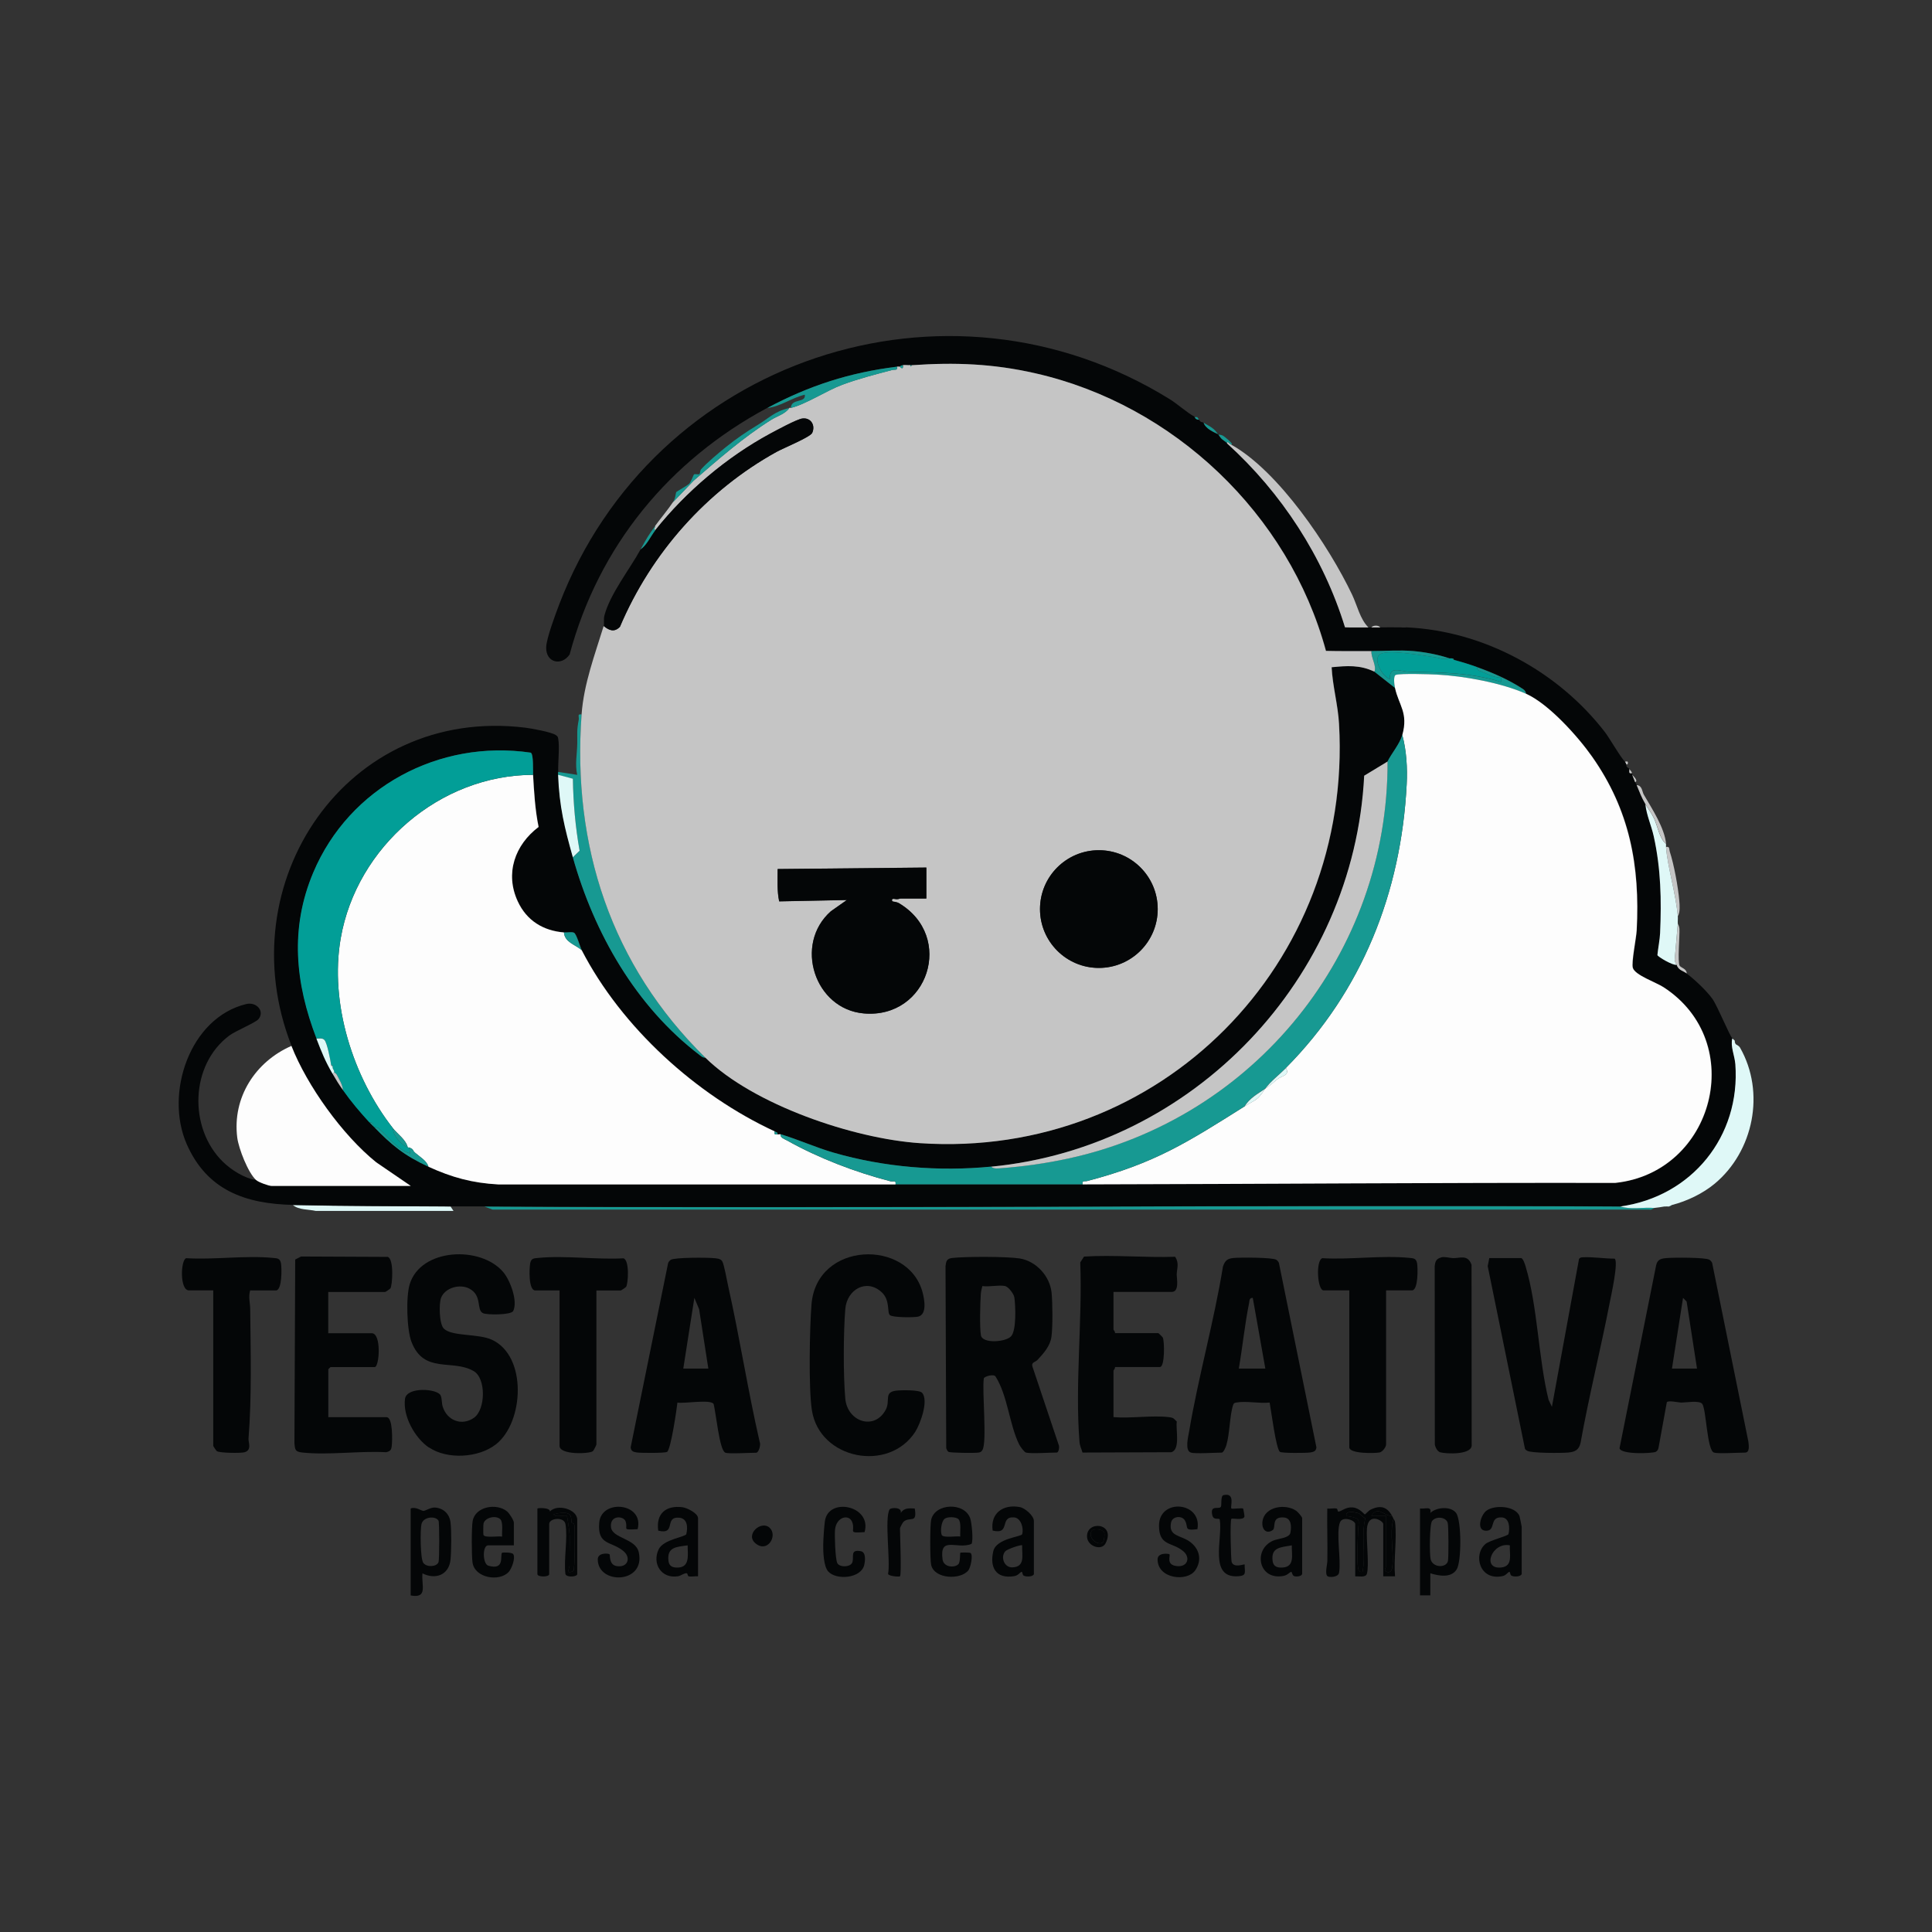<?xml version="1.0" encoding="UTF-8"?>
<svg id="Livello_1" data-name="Livello 1" xmlns="http://www.w3.org/2000/svg" viewBox="0 0 300 300">
  <rect x="0" y="0" width="300" height="300" fill="#333333" stroke="none"/>
  <defs>
    <style>
      .cls-1 {
        fill: #dff8f7;
      }

      .cls-2 {
        fill: #040607;
      }

      .cls-3 {
        fill: #c5c5c5;
      }

      .cls-4 {
        fill: #179992;
      }

      .cls-5 {
        fill: #029e97;
      }

      .cls-6 {
        fill: #fdfdfd;
      }
    </style>
  </defs>
  <path class="cls-2" d="M159.3,225.55c-.25-.07-.89-.94-1.04-1.25-1.53-3.09-1.78-7.56-3.66-10.54-.28-.48-1.76-.02-1.83.27-.31,1.86.55,10.05-.24,11.16-.17.24-.26.31-.56.36-.53.1-4.41.06-4.69-.11-.18-.11-.27-.37-.35-.56l-.11-28.27c.09-.78.2-1.17,1.02-1.27,2.05-.24,8.49-.24,10.48.07,2.57.4,4.71,2.75,4.97,5.32.16,1.57.19,5.32-.02,6.84-.19,1.43-1.22,2.58-2.15,3.58-.36.39-.97.35-.82,1l4.09,12.2c.16.31.01,1.2-.29,1.2-1.05,0-4.05.21-4.8,0ZM156.09,199.7c-.92-.21-2.53.16-3.55,0-.11.42-.21.81-.24,1.25-.1,1.32-.2,5.25.02,6.41.25,1.31,3.85,1.06,4.69.13.83-.91.69-4.72.5-6.02-.08-.56-.92-1.65-1.43-1.77Z"/>
  <path class="cls-2" d="M112.62,225.55c-.91-.28-1.47-6.42-1.82-7.56-.52-.74-4.62,0-5.61-.2-.12,1.08-1.02,7.3-1.61,7.66-.35.2-4.06.18-4.68.09-.55-.08-.92-.2-.97-.8l5.82-28.63c.09-.2.23-.37.42-.49.6-.38,5.6-.36,6.62-.26.46.04,1.07.05,1.35.48.29.43.76,3.11.93,3.87,1.8,8.02,3.05,16.17,4.89,24.18.22.42-.13,1.69-.55,1.69-.98,0-4.16.2-4.8,0ZM106.1,212.51h3.89l-1.43-9.21-.74-1.77-1.72,10.98Z"/>
  <path class="cls-2" d="M184.92,225.55c-.98-.28-.41-2.48-.28-3.25,1.45-8.58,3.86-17.03,5.26-25.63.32-.93.68-1.24,1.64-1.33,1-.1,6.05-.1,6.63.27.19.12.33.29.42.5l5.82,28.63c-.05.6-.42.72-.97.8-.62.09-4.34.12-4.68-.09-.62-.37-1.39-6.55-1.61-7.66-1.53.17-3.7-.28-5.14-.01-.29.05-.43.07-.53.38-.55,1.65-.51,4.46-1.06,6.27-.08.28-.44,1.13-.7,1.13-1.06,0-4.05.21-4.8,0ZM192.36,212.51h4.12l-1.95-10.98c-.56,0-.5.42-.57.8-.68,3.35-1.01,6.81-1.6,10.18Z"/>
  <path class="cls-2" d="M266.14,225.55c-1.08-.33-1.19-6.75-1.82-7.56-.45-.57-2.52-.2-3.21-.2-.48,0-2.08-.39-2.29-.04l-1.27,6.98c-.04.29-.17.57-.44.71-.49.25-5.42.46-5.63-.56l5.69-28.43c.21-.93.82-1.03,1.64-1.1,1.03-.09,6.02-.12,6.62.26.19.12.33.29.43.49l5.63,27.77c.05.54.26,1.69-.54,1.69-1,0-4.13.2-4.8,0ZM263.51,212.51l-1.61-10.4-.56-.58-1.72,10.98h3.89Z"/>
  <path class="cls-2" d="M231.25,195.35h4.92c.34,0,.64,1.02.73,1.32,1.87,6.18,1.98,14.29,3.56,20.69l.52,1.09,4.21-22.96c.13-.22.35-.25.58-.26,1.46-.09,3.44.22,4.95.21.63.44-.55,5.77-.76,6.82-1.41,7.27-3.22,14.48-4.53,21.78-.25,1.11-.86,1.41-1.92,1.51-1.03.09-5.72.12-6.38-.28-.15-.09-.28-.17-.34-.34l-5.78-28.33.25-1.26Z"/>
  <path class="cls-2" d="M66.61,224.78c-2.18-1.48-4.09-4.88-3.72-7.57.26-1.92,5.05-1.59,5.53-.53.23.51.15,1.16.32,1.73.66,2.15,2.95,3.08,4.86,1.74,1.8-1.26,1.91-6.12-.05-7.25-3.3-1.91-7.71.49-9.65-4.52-.74-1.92-.88-7.02-.28-8.97,1.71-5.61,11.04-6.03,14.54-1.86,1.06,1.26,2.28,4.48,1.53,6.02-.31.64-4.09.63-4.69.34-1.08-.51-.06-2.74-2.13-3.82-1.47-.77-3.76-.14-4.38,1.43-.35.89-.3,4.1.44,4.8,1.3,1.23,5.28.73,7.44,1.71,5.52,2.52,5,12.78.67,16.22-2.69,2.14-7.58,2.43-10.42.51Z"/>
  <path class="cls-2" d="M168.33,195.12c4.6-.29,9.52.19,14.15.03.67,1.06.25,1.79.24,2.83,0,.55.44,2.63-.78,2.63h-9.04v5.83c0,.08.3.35.23.57h6.75s.63.57.68.69c.27.59.33,4.57-.45,4.57h-6.98c.07.22-.23.5-.23.57v7.21c2.72.23,5.92-.31,8.58,0,.85.1.76.25,1.25.69-.19,1.2.6,4.34-.85,4.76l-13.56.05c-.07-.01-.16.02-.23,0-.18-.62-.42-1.02-.47-1.7-.71-8.89.47-18.84.12-27.82l.58-.9Z"/>
  <path class="cls-2" d="M50.97,200.61v6.41h6.75c1.55,0,1.2,5.26.46,5.26h-6.86s-.34.32-.34.34v7.44h9.04c1.02,0,.9,3.73.81,4.47-.07.63-.23.81-.86.97-4.13-.23-8.95.48-12.99.05-1.14-.12-1.17-.39-1.26-1.48l.12-28.49.91-.47,13.46.06c1,.32.72,4.46.41,4.89-.07.1-.76.56-.82.56h-8.81Z"/>
  <path class="cls-2" d="M138.19,204.22c-.49-.42.09-2.34-1.32-3.6-2.36-2.12-5.35-.37-5.61,2.62-.3,3.52-.33,10.48,0,13.97.34,3.57,4.53,4.97,6.28,1.69.75-1.4-.35-2.73,1.62-2.96.77-.09,3.6-.15,4.02.33,1.05,1.18-.25,4.79-1.06,6.06-4.11,6.37-14.86,4.3-16.05-3.35-.53-3.39-.35-12.8-.06-16.43.78-9.82,14.99-10.22,17.24-1.9.29,1.08.75,3.48-.7,3.8-.67.15-3.92.14-4.35-.23Z"/>
  <path class="cls-2" d="M215.23,200.38v23.91c0,.41-.55,1.16-1.03,1.25-.72.14-4.68.22-4.68-.8v-24.37h-4c-.95,0-1.25-4.64-.19-5,4.3.26,9.25-.47,13.47-.05.64.06,1.09.04,1.24.82.13.68.2,4.23-.79,4.23h-4Z"/>
  <path class="cls-2" d="M38.84,200.38c-.3,1.04,0,1.93.01,2.85.07,6.64.26,13.56-.26,20.14-.05.6.56,1.78-.6,2.13-.55.17-3.91.13-4.32-.17-.1-.08-.56-.76-.56-.82v-24.14h-3.77c-1.45,0-1.3-4.71-.43-5,4.3.27,9.25-.46,13.48-.04.64.06,1.09.04,1.24.82.13.68.2,4.23-.79,4.23h-4Z"/>
  <path class="cls-2" d="M92.61,200.38v23.91c0,.1-.43.96-.55,1.05-.55.43-5.17.6-5.17-.82v-24.14h-3.77c-1.08,0-.94-3.43-.79-4.23.15-.78.59-.76,1.24-.82,4.14-.41,9.02.29,13.24.06.98.3.73,3.99.41,4.43-.07.1-.76.56-.82.56h-3.77Z"/>
  <path class="cls-2" d="M223.81,195.24c.54-.14,1.26.1,1.82.12,1.07.03,2.27-.63,2.87,1.03l.02,27.92c.19,1.65-4.01,1.46-4.89,1.2-.45-.14-.76-.78-.83-1.23l-.02-27.67c.09-.78.25-1.16,1.03-1.36Z"/>
  <path class="cls-4" d="M251.61,187.34c1.59.52,3.55.09,5.26.23-.07,0-.48.39-.77.25H76.47s-1.25-.47-1.25-.47c58.79.34,117.6-.26,176.39,0Z"/>
  <path class="cls-2" d="M63.78,234.24c.71-.33,1.63.35,1.95.37s1.13-.56,1.79-.52c1.34.08,2.28.99,2.44,2.32.16,1.31.13,4.4,0,5.74-.23,2.41-2.33,3.19-4.36,2.16-.19,1.83.89,3.93-1.83,3.43v-13.5ZM68.08,236.12c-.44-.77-2.38-.63-2.64.57-.2.9-.18,5.39.3,6.01.55.71,2.11.6,2.36-.15.13-.38.15-6.15-.01-6.43Z"/>
  <path class="cls-2" d="M216.15,235.39c-1.26.03-2.23-1.66-3.2,0,.27.09,2.29-.11,2.29,0v7.89c0,.06-.48.63.12.8.47.13.72-.12.8-.57.41-2.25-.49-5.36.23-7.66.03.09.2.21.24.55.3,2.59-.24,5.72-.01,8.37h-1.83v-8.12c0-.49-2.31-1.9-2.53.68-.14,1.69.38,5.84-.02,7.07-.2.61-1.27.33-1.8.38v-8.12c0-.58-1.93-1.3-2.36-.29-.66,1.54.2,5.93-.15,7.84-.14.75-1.57.74-1.8.54-.44-.38-.02-1.86-.02-2.37.05-2.71-.06-5.43-.01-8.13.45.06,1.04-.1,1.45,0,.18.05.13.47.27.47.44,0,1.13-.74,2.22-.65,1.11.09,1.78,1.09,1.9,1.09.06,0,.55-.57.87-.73,1.56-.77,2.55-.46,3.36.96ZM211.05,235.01c-.52-.19-2.16-.55-1.99.38,2.48.38,1.87.62,1.82,2.39-.04,1.44-.22,4.47.01,5.73.07.39.24.64.68.57.56-2.79-.25-5.6.44-8.34-.27-.07-.9-.72-.96-.74Z"/>
  <path class="cls-2" d="M220.5,234.24c.84.1,1.84-.43,1.6.69.94-.91,3.18-1.09,4,0,.86,1.15.86,7.56.09,8.77-.88,1.38-2.78,1-4.09.6v3.43h-1.6v-13.5ZM222.39,236.14c-.42.51-.43,5.15-.25,5.95.32,1.4,2.49,1.4,2.7.28.11-.61.1-5.42-.04-5.9-.27-.91-1.79-1.08-2.4-.32Z"/>
  <path class="cls-2" d="M79.79,239.96h-4c-.9,0-.87,2.89.04,3.16,2.64.77,1.77-1.63,2.13-2.01.06-.06,1.52-.09,1.73.21.4.58-.24,2.27-.7,2.77-1.45,1.57-5.29.96-5.62-1.48-.15-1.1-.16-5.33.02-6.4.38-2.31,3.77-2.86,5.37-1.5.34.29,1.03,1.37,1.03,1.72v3.55ZM77.68,235.9c-.61-.61-2.29-.33-2.59.63-.05.17-.08,1.75,0,1.85.31.45,2.27.11,2.88.22-.06-.67.19-2.22-.28-2.69Z"/>
  <path class="cls-2" d="M236.28,244.42c-.13.43-1.24.47-1.61.23-.21-.14-.15-.63-.33-.57-.21.07-.47.52-.96.64-3.63.84-4.7-3.31-2.7-4.99.64-.54,3.49-1.23,3.56-1.52.22-.91.18-2.53-1.06-2.59-2.02-.11-.8,2.17-2.5,2.07-1.49-.08-.74-2.45.12-3.1,1.26-.96,4.46-.78,5.14.8.04.1.35,1.63.35,1.71v7.32ZM234.45,239.96c-2.81-.56-4.45,3.82-1.28,3.43,1.82-.23,1.19-2.11,1.28-3.43Z"/>
  <path class="cls-2" d="M160.55,244.42c-.13.43-1.24.47-1.61.23-.21-.14-.15-.63-.33-.57-.27.1-.48.56-1.16.67-2.78.45-3.81-1.36-3.21-3.89.48-2.01,4.37-2.21,4.49-2.64.25-.89-.17-2.52-1.28-2.6-2.31-.16-.46,2.73-3.31,2.05-.39-2.71,1.64-4.14,4.22-3.65.8.15,2.18,1.34,2.18,2.16v8.24ZM158.72,239.96c-.15-.16-2.33.59-2.62.92-.77.88-.19,2.55,1.11,2.5,2.05-.08,1.45-1.97,1.51-3.42Z"/>
  <path class="cls-2" d="M148.83,242.88c.3-.35.22-1.71.29-1.77.05-.06,1.45-.05,1.57.03.46.29.02,2.27-.32,2.7-1.2,1.52-5.28,1.37-5.78-.84-.19-.83-.19-6.16,0-7,.57-2.59,5.18-2.8,6.07-.22.23.66.51,3.49.19,3.96-2.26.92-4.99-1.33-4.49,2.4.18,1.3,1.96,1.32,2.47.73ZM148.83,235.9c-.38-.38-1.7-.41-2.14-.07-.52.39-.71,1.94-.45,2.55.31.45,2.26.11,2.87.21-.06-.67.19-2.22-.28-2.69Z"/>
  <path class="cls-2" d="M108.39,244.77c-.46-.05-1.02.1-1.45,0-.18-.04-.15-.45-.29-.47-.43-.06-.89.38-1.36.46-2.59.42-4.07-1.95-3.02-4.17.75-1.58,4.2-1.93,4.3-2.38.25-1.04.19-2.43-1.1-2.54-2.41-.21-.38,2.71-3.26,2.01-.37-2.64,1.18-3.96,3.76-3.64.71.09,2.42.94,2.42,1.7v9.04ZM106.79,239.96c-1.75.25-3.25.24-2.99,2.42.1.85.67,1.06,1.49,1.03,1.91-.08,1.47-2.09,1.49-3.45Z"/>
  <path class="cls-2" d="M202.19,244.42c-.11.37-.88.44-1.23.32s-.31-.72-.48-.66c-.31.11-.55.51-1.2.63-3.86.72-4.76-4.1-1.59-5.48.73-.32,2.52-.39,2.68-1.21.19-.96.18-2.31-1.04-2.39-1.97-.14-1.17,1.58-1.69,1.95-1.02.73-1.78-.15-1.6-1.37.34-2.29,3.57-2.77,5.24-1.61.23.16.92.94.92,1.13v8.69ZM200.59,239.96c-1.76.32-3.25.29-2.98,2.42.11.84.67,1.07,1.49,1.03,2.03-.09,1.44-2.03,1.49-3.45Z"/>
  <path class="cls-2" d="M99.01,237.45c-2.58.12-1.44.07-1.87-1.22-.29-.85-2.45-1.03-2.27.88.18,1.81,3.83,1.72,4.32,3.93,1.08,4.93-6.37,5.07-6.37,1.09,0-1.07,1.67-.94,1.83-.78.12.12-.12,1.59,1.05,1.82,1.74.33,2.35-1.24,1.14-2.29-1.88-1.62-4.12-.84-3.79-4.47.34-3.71,7.02-3.05,5.96,1.04Z"/>
  <path class="cls-2" d="M185.95,237.45c-2.23.27-1.33-.25-1.96-1.36-.45-.79-1.95-.69-2.15.34-.43,2.12,1.43,1.95,2.81,2.89,1.58,1.08,2.08,2.88.94,4.53-1.26,1.82-5.84,1.32-5.84-1.71,0-1.1,1.74-.9,1.84-.79.2.21-.64,1.71,1.26,1.84,1.59.11,2.01-1.36.91-2.3-1.73-1.49-3.8-.75-3.79-4,.01-4.31,6.75-3.71,5.96.57Z"/>
  <path class="cls-2" d="M134.25,237.91c-2.67.15-1.44,0-1.88-1.45s-2.52-.98-2.71,1.09c-.08.86.04,4.5.35,5.16.33.7,2.12.68,2.36-.16.25-.88-.39-1.99,1.3-1.68.82.15.68,1.47.53,2.13-.48,2.1-4.34,2.42-5.6,1.01-.72-.81-.79-3.11-.77-4.17.02-.95.13-2.71.26-3.63.52-3.81,7.35-2.42,6.16,1.7Z"/>
  <path class="cls-2" d="M87.8,236.65c-.22-1.18-2.52-.93-2.52,0v7.78c0,.48-1.83.48-1.83,0v-10.18c0-.11,2.01-.19,1.94.46,1.13-1.25,4.24-.36,4.24,1.26v8.46c0,.42-1.61.56-1.83,0-.29-2.31.4-5.6,0-7.78ZM88.79,236.47c-.12-.35-.03-.75-.19-1.08-.36-.77-1.94-.45-2.63-.23.22.55,1.83.03,2.05.24.11.11.44,2.75.45,3.1.03,1.48-.06,3.03-.02,4.55,0,.26-.29.92-.18,1.03.09.09.63.03.8-.22.2-.29.22-6.26.13-7-.05-.4-.38-.32-.4-.39Z"/>
  <path class="cls-2" d="M191.21,234.24c.11.11,1.68-.12,1.82.01.04.04.23,1.17.21,1.23-.15.67-1.89.22-2.03.36-.24.24-.07,6.4.04,6.71.34.99,1.94.29,2.02.38-.02,1.22.39,1.74-1.03,1.83-4.62.31-2.33-5.92-2.84-8.8-.06-.33-.96.21-1.16-.7-.37-1.68,1.04-.81,1.34-1.29.15-.24-.08-1.7.41-1.81,1.91-.44.99,1.84,1.22,2.07Z"/>
  <path class="cls-2" d="M139.74,244.77c-.1.1-1.75-.01-1.84-.38.39-1.98-.58-8.58.23-10,.19-.33,2-.39,1.73.54.55-.82,1.28-.73,2.18-.69.42,2.44-.75,1.19-1.73,2.05-.15.13-.56.92-.56,1.04,0,.99.26,7.17,0,7.44Z"/>
  <path class="cls-1" d="M69.96,187.34l.46.69h-21.4c-1.14-.26-2.61-.13-3.54-.91,8.11.19,16.41.17,24.48.23Z"/>
  <path class="cls-2" d="M216.15,235.39c.09.16.17.26.23.46-.72,2.31.18,5.41-.23,7.66-.08.45-.33.7-.8.57-.59-.16-.12-.73-.12-.8v-7.89c0-.11-2.02.09-2.29,0,.97-1.66,1.95.03,3.2,0Z"/>
  <path class="cls-2" d="M119.55,237.27c1.22,1.21-.37,3.95-2.25,2.37-1.65-1.39.95-3.67,2.25-2.37Z"/>
  <path class="cls-3" d="M258.7,131.52c.61-.13.45.31.57.68.66,2,1.32,5.57,1.49,7.68.06.72.15,1.76-.23,2.4-.32-3.6-1.6-7.67-1.83-10.75Z"/>
  <path class="cls-2" d="M171.67,239.65c-.62,1.2-2.77.47-2.87-.96-.19-2.66,4.53-2.25,2.87.96ZM171.28,239.48c.11-.09.33-1.29.15-1.57-.3-.49-1.69-.57-1.92-.19-.67,1.1,1.01,2.4,1.77,1.77Z"/>
  <path class="cls-3" d="M260.53,143.42c0,.06.22.37.25.77.07,1.12-.33,5.26.05,5.79.23.31,1.13.47,1.07,1.21-.65-.48-1.28-.48-1.6-1.37-.12-.33-.31-.62-.24-1.01l.47-5.39Z"/>
  <path class="cls-3" d="M252.3,118.25c.12.09.59-.23.46.34-.04.16-.22.1-.23.12l-.23-.46Z"/>
  <path class="cls-3" d="M218.44,97.43h-.92c.25,0,.5-.02.92,0Z"/>
  <path class="cls-4" d="M259.62,187.11s-.11.15-.46.23l.46-.23Z"/>
  <path class="cls-4" d="M258.47,187.34h.23c-.21.04-.22,0-.23,0Z"/>
  <path class="cls-4" d="M74.07,187.34h.23c-.08,0-.15,0-.23,0Z"/>
  <path class="cls-2" d="M211.05,235.01c.06.02.68.67.96.74-.69,2.73.13,5.55-.44,8.34-.44.07-.61-.18-.68-.57-.23-1.25-.05-4.29-.01-5.73.05-1.78.66-2.01-1.82-2.39-.17-.93,1.47-.57,1.99-.38Z"/>
  <path class="cls-2" d="M88.79,236.47c.02.07.35,0,.4.39.1.74.07,6.71-.13,7-.17.25-.71.31-.8.22-.11-.1.19-.77.18-1.03-.04-1.53.05-3.07.02-4.55,0-.35-.33-2.99-.45-3.1-.21-.21-1.83.31-2.05-.24.69-.23,2.27-.55,2.63.23.16.33.07.72.19,1.08Z"/>
  <path class="cls-2" d="M171.28,239.48c-.76.63-2.44-.67-1.77-1.77.23-.38,1.62-.3,1.92.19.18.29-.04,1.48-.15,1.57Z"/>
  <g>
    <path class="cls-4" d="M186.86,65.63c1.07.63,1.64.82,2.29,1.83.12.06.42,0,.8.22.15.09,1.72,1.3,1.26,1.38-.22-.12-.4-.28-.57-.45l-.11.22c-.73-.67-.74-.39-1.37-1.37-.76-.38-1.97-.87-2.29-1.83Z"/>
    <path class="cls-3" d="M253.44,120.08c-.61.11-.47-.15-.46-.69.18.25.33.34.46.69Z"/>
    <g>
      <path class="cls-2" d="M119.14,63.34c-15.21,8.15-26.17,21.45-30.69,38.29-1.26,1.84-3.69,1.29-3.64-1.11.03-1.38,1.47-5.21,2.03-6.68,14.57-38.05,60.11-53.36,94.8-31.85,1.2.74,2.64,2.06,3.85,2.72.12.32.35.46.69.46.34.53.41.3.69.46.31.96,1.52,1.45,2.29,1.83.63.99.64.71,1.37,1.37,8.47,7.68,14.96,17.62,18.33,28.57,1.21.06,2.43,0,3.64.02.15,0,.31,0,.46,0,.46,0,.92,0,1.37,0,1.06,0,2.14-.03,3.2,0h.92c11.98.56,23.5,6.85,30.76,16.26.71.92,2.56,4.14,3.1,4.56l.23.46c-.06.48.35.53.46.69,0,.54-.15.79.46.69.02.07-.03.17,0,.23.15.36.3.78.46,1.14.08.18.17.33.23.46.53,1.25.67,1.76,1.37,2.97.18,1.73.93,3.31,1.3,4.99,1.11,5.06,1.21,9.89.99,15.03-.05,1.03-.31,2.35-.42,3.41.06.26,2.41,1.63,2.94,1.51.32.89.95.89,1.6,1.37,1.13.84,3.06,2.63,3.97,3.91.83,1.17,2.69,5.81,3.12,6.15-.32,1.23.37,2.67.47,3.99.82,11.21-6.78,20.56-17.85,22.09-58.79-.26-117.6.34-176.39,0-.31,0-.61,0-.92,0h-.23c-1.36,0-2.79,0-4.12,0-8.07-.06-16.37-.04-24.48-.23-7.35-.17-13.34-2.23-16.51-9.45-3.44-7.84.45-19.61,9.24-21.74,1.62-.39,2.93,1.14,1.89,2.36-.46.54-3.56,1.82-4.51,2.53-6.09,4.54-6.35,14.35-1.01,19.59,1.25,1.23,3.39,2.63,5.18,2.83.36.33,1.97.92,2.4.92h21.62l-5.37-3.67c-5.22-4.2-10.74-11.9-13.16-18.07-9.95-25.34,8.6-52.78,36.26-49.41.94.11,4.14.69,4.79,1.16.24.18.31.24.36.55.24,1.32-.05,3.66,0,5.15,0,.15,0,.31,0,.46.19,4.95,1,8.22,2.29,12.81,3.3,11.77,9.79,23.18,19.7,30.71.3.23.46.4.89.4,7.45,7.31,23.01,12.58,33.29,13.27,37.37,2.51,67.22-27.87,65.1-65.1-.17-2.95-1-5.85-1.15-8.8,2.37-.23,4.41-.39,6.64.69l3.2,2.52c.6,2.71,2.11,3.86,1.14,7.32-.39,1.41-1.64,2.82-2.29,4.12l-3.63,2.2c-1.6,31.5-26.5,57.67-57.91,60.71-8.12.79-16.65.1-24.48-2.17-2.79-.81-5.45-2.03-8.23-2.86-.13-.04-.42.05-.46,0-.21-.24.33-.09-.46-.46-12.2-5.64-23.78-16.15-29.97-28.14-.26-.5-.79-2.47-1.19-2.7-.3-.17-1.12-.01-1.56-.05-3.21-.26-5.79-1.82-7.18-4.83-2.02-4.34-.44-8.78,3.24-11.55-.55-2.67-.7-5.39-.86-8.1-.03-.52.1-3.32-.39-3.44-14.22-2.07-28.16,5.37-33.74,18.61-3.66,8.67-2.8,17.2.5,25.78.82,2.13,1.34,3.46,2.52,5.49.55.95.99,1.64,1.6,2.52,1.26,1.81,2.62,3.41,4.12,5.03.29.32.47.47.69.69,2.7,2.78,4.68,4.44,8.46,6.18,3.63,1.67,6.81,2.54,10.86,2.75,20.56,0,41.11-.02,61.67,0,9.68,0,19.42.02,29.06,0,27.57-.06,55.13-.29,82.7-.23,15.34-1.61,20.65-21.84,7.51-30.38-1.19-.77-4.45-1.87-4.78-3.01-.24-.83.54-4.6.6-5.83.53-10.04-1.09-18.68-6.92-26.96-2.22-3.16-6.74-8.19-10.25-9.77-.11-.38-.18-.53-.52-.76-2.18-1.43-4.62-2.49-7.03-3.36-1.22-.44-2.4-.81-3.66-1.14-.03-.12-.11-.2-.23-.23-.11-.02-.34-.02-.46,0-1.69-.59-3.82-.98-5.61-1.14-2.16-.19-4.41,0-6.52,0-2.35,0-4.71.03-7.06-.03-5.77-21.25-23.64-38.21-45.1-43.1-6.57-1.5-12.51-1.73-19.22-1.26-.08,0-.15,0-.23,0-.38.03-.77-.04-1.14,0-.4.04-.43.23-.46.23-.15.02-.31-.02-.46,0-7.32.9-13.67,2.94-20.13,6.41Z"/>
      <path class="cls-6" d="M45.25,162.41c2.42,6.17,7.94,13.87,13.16,18.07l5.37,3.67h-21.62c-.43,0-2.04-.58-2.4-.92-1.25-1.14-2.7-4.89-2.92-6.58-.79-6.25,2.83-11.8,8.41-14.24Z"/>
      <path class="cls-1" d="M269,161.26c.71.57.15.22.51.86.06.11.47.19.69.57,3.97,6.98,2.06,16.12-3.94,21.11-1.87,1.55-4.3,2.71-6.64,3.31l-.46.23c-.14.03-.32-.03-.46,0h-.23c-.45.08-1.17.19-1.6.23-1.71-.14-3.67.29-5.26-.23,11.07-1.53,18.68-10.88,17.85-22.09-.1-1.32-.79-2.76-.47-3.99Z"/>
      <path class="cls-4" d="M90.32,110.93c-1.48,20.44,4.58,38.93,19.22,53.31-.43,0-.59-.18-.89-.4-9.91-7.53-16.39-18.94-19.7-30.71l1.05-1.02c-.65-3.69-.99-7.43-1.04-11.18l-2.3-.61c0-.15,0-.31,0-.46l2.97.46c-.37-1.65-.01-3.27.01-4.93.02-1.6-.1-1.91.23-3.65.08-.41-.3-.93.45-.8Z"/>
      <path class="cls-1" d="M258.7,131.06c.01.15-.01.31,0,.46.23,3.08,1.51,7.15,1.83,10.75.03.38-.03.77,0,1.14l-.47,5.39c-.08.39.12.68.24,1.01-.53.13-2.88-1.24-2.94-1.51.1-1.06.37-2.38.42-3.41.22-5.14.13-9.96-.99-15.03-.37-1.68-1.12-3.26-1.3-4.99.44.75.93,1.33,1.34,2.21.61,1.3.82,3.07,1.86,3.97Z"/>
      <path class="cls-3" d="M254.13,121.91c.89.04.84,1.02,1.13,1.5,1.29,2.21,3.24,5.2,3.45,7.65-1.04-.9-1.26-2.67-1.86-3.97-.41-.88-.9-1.45-1.34-2.21-.7-1.21-.84-1.72-1.37-2.97Z"/>
      <path class="cls-3" d="M253.9,121.45c-.15-.36-.31-.79-.46-1.14.24.25.99.95.46,1.14Z"/>
      <path class="cls-3" d="M214.32,97.43c-.46,0-.92,0-1.37,0,.23-.37,1.16-.37,1.37,0Z"/>
      <path class="cls-4" d="M225.07,102.24c-1.43.21-1.09-.02-2.23-.17-1.8-.25-7.03-1.2-8.43-.54s.25,3.59,1.4,3.91c-.07-2.13,1.62-1.17,2.96-1.13,4.9.12,9.57.1,14.31,1.59v-.68c-1,.03-2.1-.54-3.07-.95-.34-.14-.7-.15-.59-.65,2.41.87,4.85,1.93,7.03,3.36.34.22.41.38.52.76-3.81-1.71-9.66-2.78-13.83-2.98-1.13-.06-5.59-.19-6.38.04-.46.14-.24,1.61-.15,2.02l-3.2-2.52c.41-.86-.53-2.17-.46-3.2,2.11,0,4.36-.19,6.52,0,1.79.16,3.92.56,5.61,1.14Z"/>
      <path class="cls-6" d="M236.97,107.73c3.52,1.58,8.03,6.61,10.25,9.77,5.82,8.28,7.45,16.92,6.92,26.96-.07,1.23-.85,5-.6,5.83.34,1.14,3.6,2.24,4.78,3.01,13.14,8.54,7.83,28.77-7.51,30.38-27.57-.05-55.13.18-82.7.23-.14-.66.33-.42.72-.52,10.52-2.76,15.52-5.99,24.44-11.6,1.92-1.21,1.84-.77,3.2-2.75.9-.61,1.06-.79,1.86-1.45.67-.56,2.03-.57,1.34-1.76,11.83-11.94,17.9-27.23,18.76-44.04.13-2.5-.03-5.24-.68-7.66.96-3.46-.55-4.61-1.14-7.32-.09-.41-.31-1.89.15-2.02.79-.24,5.25-.1,6.38-.04,4.17.21,10.02,1.28,13.83,2.98Z"/>
      <path class="cls-6" d="M82.77,120.31c.16,2.71.31,5.42.86,8.1-3.68,2.78-5.25,7.21-3.24,11.55,1.39,3.01,3.97,4.57,7.18,4.83.11,1.54,1.81,1.9,2.75,2.75,6.19,11.99,17.77,22.5,29.97,28.14-.05.49-.03.51.46.46.04.05.33-.04.46,0-.09.53.63.75.99.95,4.93,2.76,10.61,4.93,16.09,6.35.4.1.9-.24.77.48-20.55-.01-41.11,0-61.67,0-4.05-.22-7.23-1.09-10.86-2.75-.26-.94-1.34-1.53-2.07-2.17-.49-.42-.13-.5-.9-.81-.07-.03-.17.03-.23,0-.29-1.23-1.59-2.09-2.29-2.97-6.23-7.95-9.89-19.44-8.13-29.52,2.47-14.2,15.38-25.36,29.87-25.38Z"/>
      <path class="cls-4" d="M217.75,114.13c.65,2.42.81,5.16.68,7.66-.86,16.82-6.93,32.1-18.76,44.04-1.02,1.03-2.47,2.14-3.2,3.2-1.12.76-2.51,1.5-3.2,2.75-8.92,5.62-13.92,8.84-24.44,11.6-.4.1-.86-.14-.72.52-9.64.02-19.38,0-29.06,0,.14-.72-.36-.38-.77-.48-5.47-1.41-11.15-3.59-16.09-6.35-.36-.2-1.08-.42-.99-.95,2.78.83,5.45,2.06,8.23,2.86,7.84,2.27,16.36,2.96,24.48,2.17.3.37,1.07.27,1.5.24,3.51-.26,6.97-.75,10.4-1.49,28.95-6.24,49.77-31.93,49.64-61.66.65-1.3,1.89-2.71,2.29-4.12Z"/>
      <path class="cls-5" d="M49.14,161.26c-3.3-8.58-4.16-17.1-.5-25.78,5.59-13.24,19.53-20.69,33.74-18.61.49.12.36,2.92.39,3.44-14.49.02-27.4,11.18-29.87,25.38-1.75,10.09,1.9,21.58,8.13,29.52-.02,1.15,1.31,2.55,2.29,2.97.06.03.16-.03.23,0l.11.92c-1.98-.57-3.36-2.62-4.86-3.9-.19-.17-.68-.15-.75-.22-.08-.08,0-.78-.69-.69-1.49-1.62-2.85-3.22-4.12-5.03-.05-.84-.57-1.63-.95-2.38-.12-.23-.4-.33-.42-.37-.03-.06.03-.17,0-.23-.05-.09-.2-.39-.23-.46s.03-.17,0-.23c-.05-.11-.11-.19-.23-.23-.11-.77-.59-3.38-1.03-3.89-.31-.36-.86-.21-1.26-.23Z"/>
      <path class="cls-3" d="M215.46,118.25c.12,29.73-20.69,55.42-49.64,61.66-3.43.74-6.9,1.23-10.4,1.49-.43.03-1.2.13-1.5-.24,31.41-3.04,56.31-29.21,57.91-60.71l3.63-2.2Z"/>
      <path class="cls-5" d="M225.07,102.24c.12-.02.35-.02.46,0,.04.1.13.2.23.23,1.26.33,2.44.7,3.66,1.14-.11.5.25.51.59.65.97.4,2.06.98,3.07.95v.68c-4.74-1.49-9.41-1.47-14.31-1.59-1.34-.03-3.03-1-2.96,1.13-1.14-.32-2.81-3.24-1.4-3.91s6.63.29,8.43.54c1.14.16.8.38,2.23.17Z"/>
      <path class="cls-1" d="M86.66,120.31l2.3.61c.05,3.75.39,7.5,1.04,11.18l-1.05,1.02c-1.29-4.59-2.1-7.86-2.29-12.81Z"/>
      <path class="cls-1" d="M51.42,165.38c.01.11.12.21.23.23.03.06-.03.16,0,.23l.23.46c.03.06-.03.17,0,.23l-.23.23c-1.18-2.03-1.7-3.36-2.52-5.49.4.01.95-.14,1.26.23.43.51.92,3.12,1.03,3.89Z"/>
      <path class="cls-4" d="M87.57,144.79c.43.03,1.26-.12,1.56.05.4.23.93,2.2,1.19,2.7-.93-.84-2.64-1.2-2.75-2.75Z"/>
      <path class="cls-4" d="M58.06,174.99c.07.07.55.05.75.22,1.5,1.28,2.88,3.33,4.86,3.9l-.11-.92c.77.31.41.38.9.81.73.64,1.81,1.23,2.07,2.17-3.79-1.74-5.77-3.4-8.46-6.18-.21-.22-.39-.37-.69-.69.69-.1.61.61.69.69Z"/>
      <path class="cls-3" d="M53.25,169.27c-.62-.88-1.05-1.56-1.6-2.52l.23-.23s.3.14.42.37c.38.75.9,1.54.95,2.38Z"/>
      <path class="cls-4" d="M120.29,175.68c.79.36.25.22.46.46-.49.05-.51.03-.46-.46Z"/>
      <path class="cls-4" d="M225.76,102.46c-.1-.03-.19-.13-.23-.23.12.02.2.11.23.23Z"/>
      <path class="cls-1" d="M199.68,165.84c.69,1.19-.67,1.2-1.34,1.76-.8.66-.96.84-1.86,1.45-1.37,1.97-1.28,1.54-3.2,2.75.69-1.24,2.08-1.99,3.2-2.75.73-1.06,2.18-2.17,3.2-3.2Z"/>
      <path class="cls-4" d="M63.32,178.19c-.97-.43-2.31-1.82-2.29-2.97.7.89,2,1.75,2.29,2.97Z"/>
      <path class="cls-3" d="M51.88,166.3l-.23-.46c.03.07.18.36.23.46Z"/>
      <path class="cls-3" d="M51.65,165.61c-.11-.02-.21-.12-.23-.23.12.04.18.12.23.23Z"/>
    </g>
    <g>
      <path class="cls-3" d="M141.57,56.71c6.71-.47,12.65-.24,19.22,1.26,21.46,4.88,39.33,21.85,45.1,43.1,2.35.06,4.71.02,7.06.03-.07,1.03.87,2.35.46,3.2-2.23-1.08-4.26-.92-6.64-.69.15,2.95.99,5.85,1.15,8.8,2.12,37.23-27.72,67.61-65.1,65.1-10.28-.69-25.84-5.95-33.29-13.27-14.64-14.38-20.7-32.87-19.22-53.31.34-4.74,2.06-9.27,3.43-13.73.84.7,1.66,1.02,2.52.12,4.84-11.42,13.45-21.15,24.32-27.16,1-.55,5.23-2.29,5.53-2.94.54-1.2-.22-2.42-1.54-2.24-.84.11-4.03,1.84-4.98,2.35-6.74,3.64-13.07,9.01-17.84,14.99l-.18-.11.18-.58c.85-1.16,2-2.53,2.75-3.66l3.19-3.33c3.82-3.3,7.71-6.74,12.08-9.47.89-.56,2.2-.91,2.8-1.84.07-.02.16.02.23,0,2.29-.54,5.54-2.69,7.97-3.59,2.49-.92,5.21-1.63,7.78-2.3.4-.1.86.14.73-.52.15-.02.31.02.46,0,.35.42.54.29.46-.23.37-.04.77.03,1.14,0l.11.22.11-.22ZM179.77,141.16c0-5.05-4.09-9.14-9.14-9.14s-9.14,4.09-9.14,9.14,4.09,9.14,9.14,9.14,9.14-4.09,9.14-9.14ZM143.85,134.72l-23.11.23c.01,1.68-.11,3.37.24,5.02l10.51-.21-2.49,1.75c-5.79,5.13-2.52,15.19,5.12,15.86,9.98.87,14.16-11.95,5.45-17.12-.34-.2-.95-.23-.99-.27-.12-.1-.2-.48.29-.39.68.12.72-.06.96-.06h4v-4.8Z"/>
      <path class="cls-2" d="M101.76,82.33c4.77-5.98,11.1-11.35,17.84-14.99.95-.51,4.14-2.24,4.98-2.35,1.32-.18,2.09,1.04,1.54,2.24-.3.65-4.52,2.38-5.53,2.94-10.87,6.01-19.48,15.73-24.32,27.16-.87.9-1.69.58-2.52-.12.1-.33-.05-1.05.1-1.62.88-3.37,3.96-7.24,5.62-10.28,1.01-.72,1.56-2.06,2.29-2.97Z"/>
      <path class="cls-3" d="M191.21,69.06c7.33,4.09,15.15,15.74,18.73,23.25.82,1.71,1.23,3.81,2.55,5.12-1.21-.02-2.43.04-3.64-.02-3.37-10.95-9.86-20.9-18.33-28.57l.11-.22c.17.18.36.33.57.45Z"/>
      <path class="cls-4" d="M139.28,56.94c.14.66-.33.42-.73.52-2.57.67-5.29,1.37-7.78,2.3-2.42.9-5.68,3.05-7.97,3.59.05-1.55,2.38-.71,2.17-2.06-2.05.48-3.78,1.85-5.83,2.06,6.46-3.46,12.81-5.51,20.13-6.41Z"/>
      <path class="cls-4" d="M122.58,63.34c-.6.93-1.91,1.28-2.8,1.84-4.37,2.73-8.26,6.17-12.08,9.47l-3.19,3.33c.39-.59.43-1.51.49-1.57.08-.1,1.74-1.02,2.02-1.3s.67-1.38.73-1.43c.17-.15.65.06.85-.07.13-.09.1-.55.25-.72.92-1.04,2.79-2.6,3.89-3.49,1.54-1.25,3.27-2.42,4.72-3.29,2.02-1.21,2.77-2.23,5.13-2.76Z"/>
      <path class="cls-4" d="M101.76,81.65l-.18.58.18.11c-.73.92-1.28,2.25-2.29,2.97.95-1.73,1.18-2.15,2.29-3.66Z"/>
      <path class="cls-4" d="M185.49,64.72c.5.27.18-.35.69.46-.34,0-.57-.14-.69-.46Z"/>
      <path class="cls-2" d="M143.85,134.72v4.8h-4c-.25,0-.29.19-.96.06-.49-.09-.41.29-.29.39.04.03.65.06.99.27,8.71,5.17,4.53,17.99-5.45,17.12-7.64-.66-10.91-10.72-5.12-15.86l2.49-1.75-10.51.21c-.35-1.65-.23-3.34-.24-5.02l23.11-.23Z"/>
      <circle class="cls-2" cx="170.63" cy="141.16" r="9.14"/>
      <path class="cls-4" d="M140.19,56.71c.09.52-.1.65-.46.23.03,0,.05-.19.46-.23Z"/>
      <path class="cls-4" d="M141.34,56.71c.08,0,.15,0,.23,0l-.11.22-.11-.22Z"/>
    </g>
  </g>
</svg>